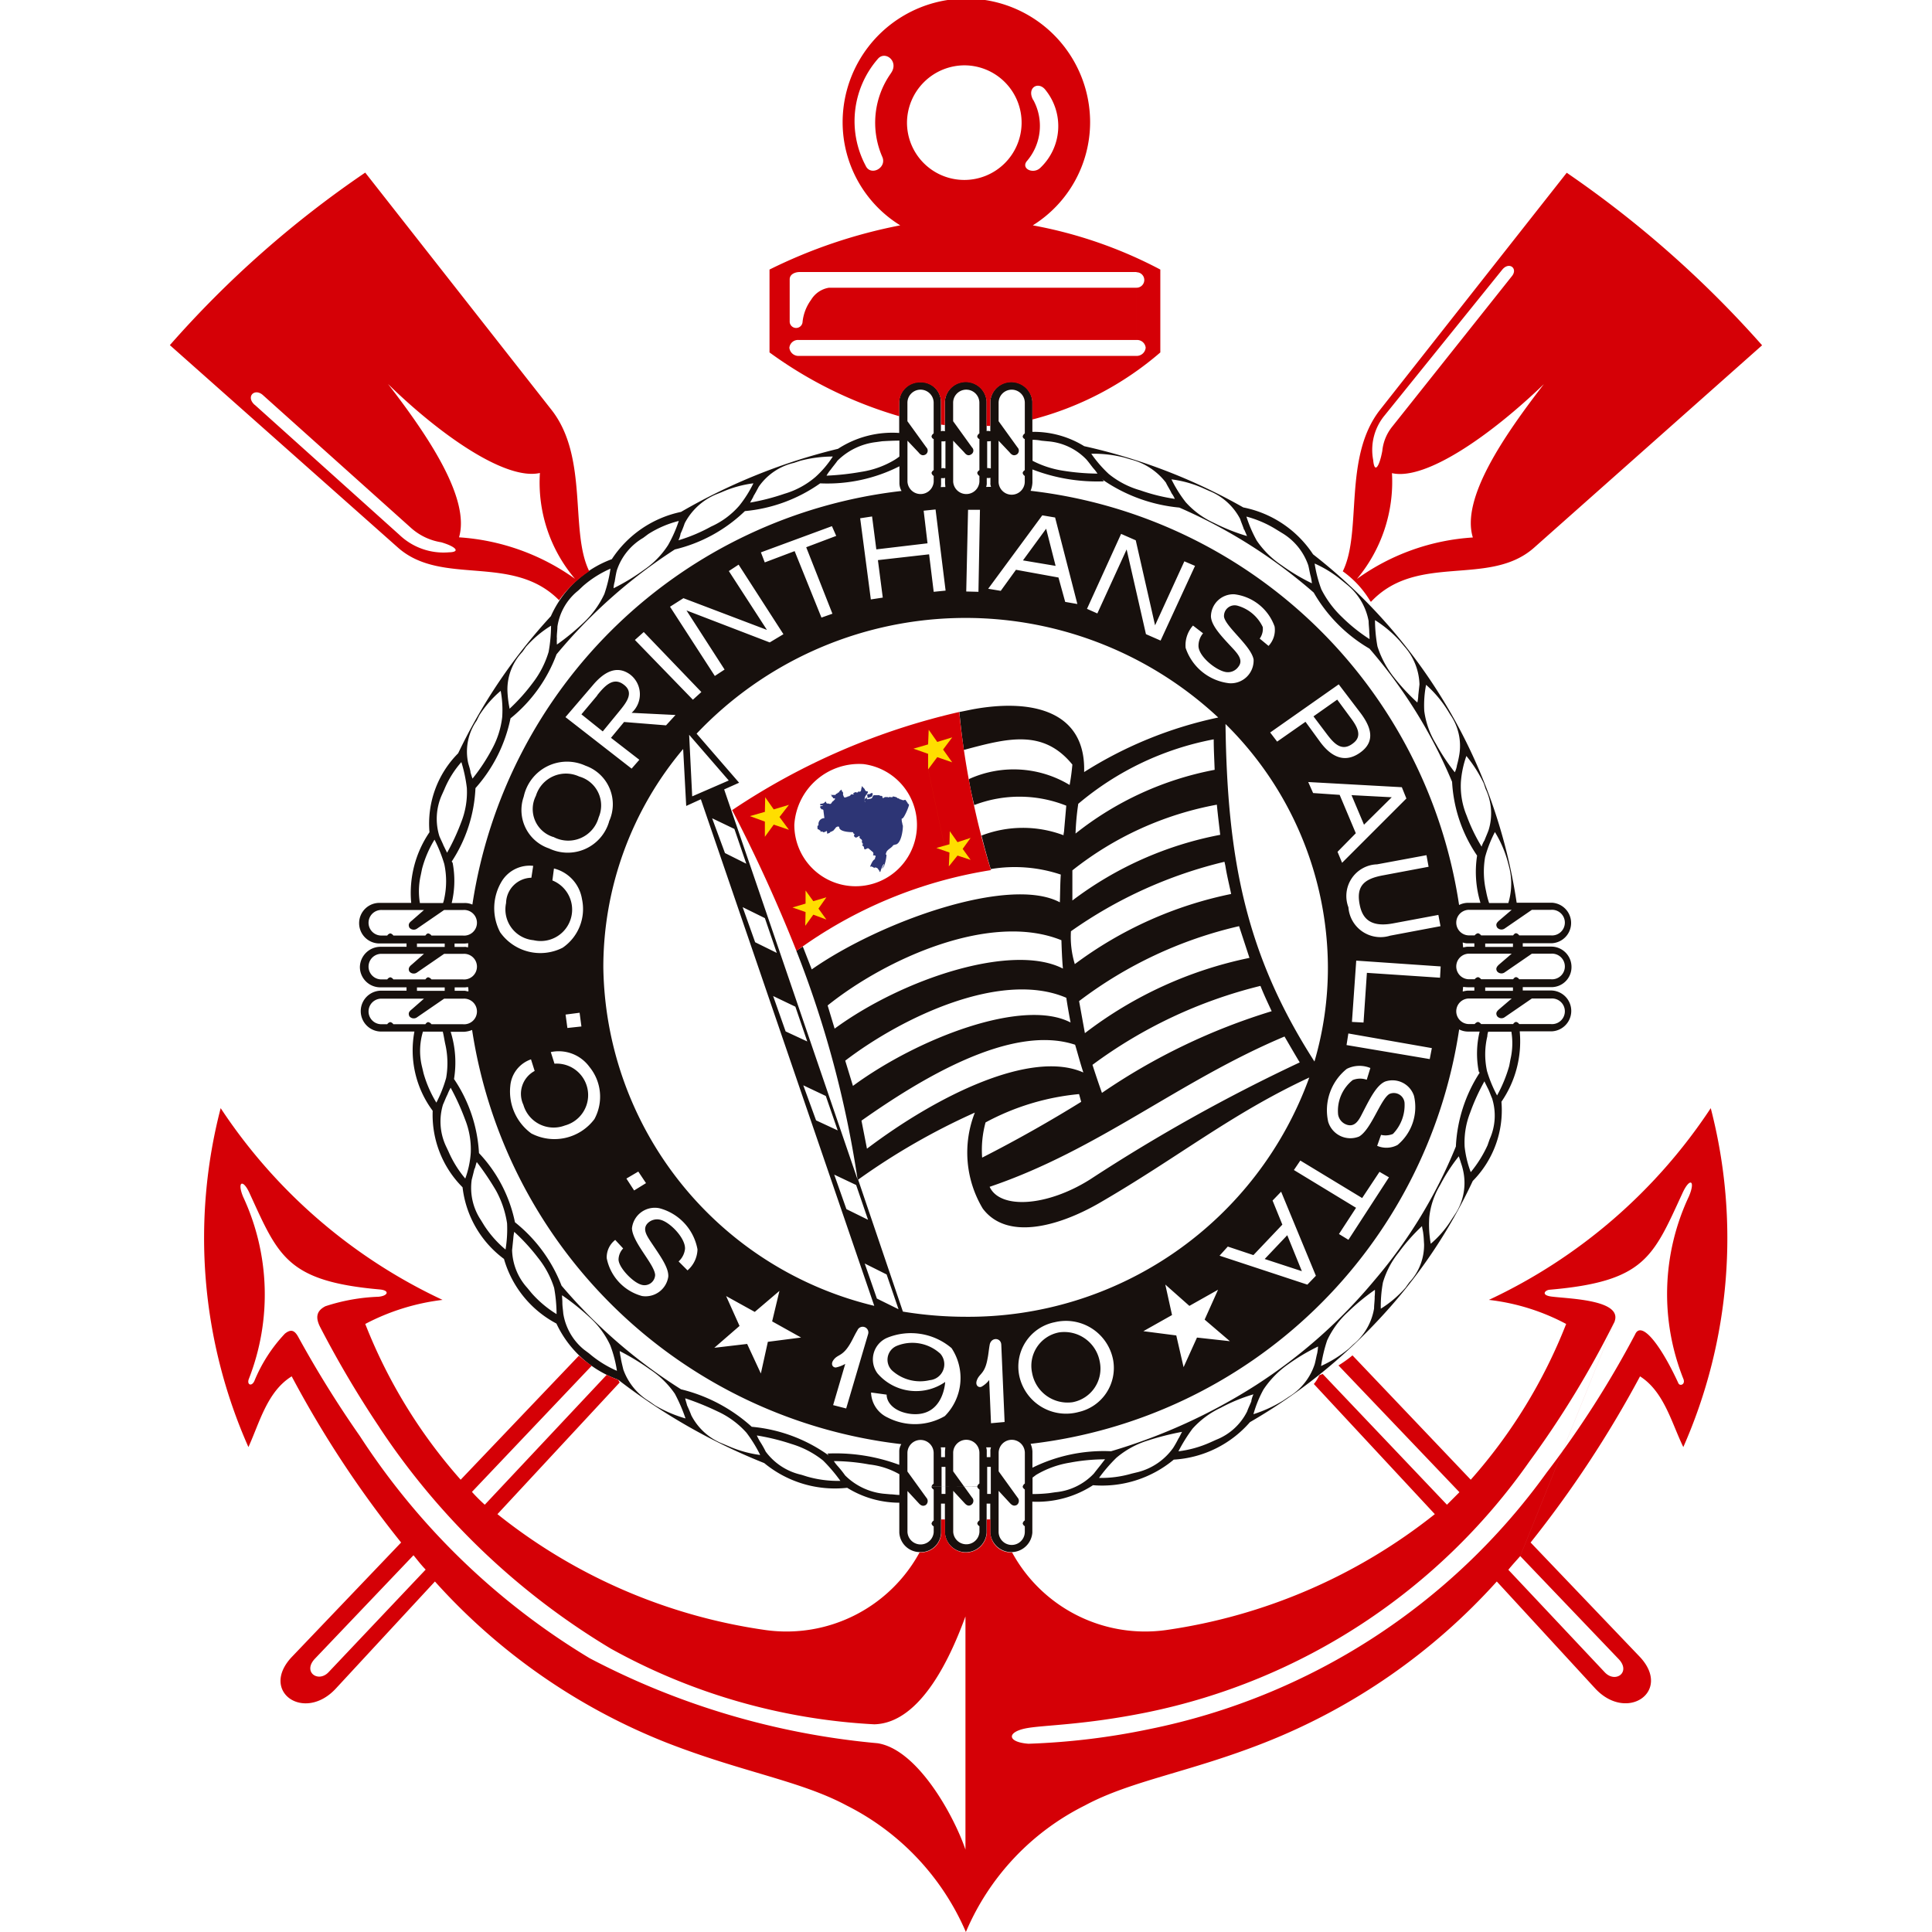 <?xml version="1.0" encoding="UTF-8"?> <svg xmlns="http://www.w3.org/2000/svg" xmlns:xlink="http://www.w3.org/1999/xlink" width="50" height="50" viewBox="0 0 50 50"><defs><clipPath id="clip-time2"><rect width="50" height="50"></rect></clipPath></defs><g id="time2" clip-path="url(#clip-time2)"><g id="Corinthians" transform="translate(-825.567 -1126.567)"><rect id="Retângulo_456" data-name="Retângulo 456" width="50" height="50" transform="translate(825.567 1126.567)" fill="none"></rect><g id="Grupo_308" data-name="Grupo 308" transform="translate(829.964 1126.567)"><path id="Caminho_1548" data-name="Caminho 1548" d="M852.726,1141.9a2.579,2.579,0,0,0-1.585.41,15.282,15.282,0,0,0-4.063,1.633,2.835,2.835,0,0,0-1.791,1.223,2.779,2.779,0,0,0-1.577,1.475,14.42,14.42,0,0,0-2.4,3.549,2.576,2.576,0,0,0-.742,2.043,2.79,2.79,0,0,0-.473,1.829h-.8a.525.525,0,1,0,0,1.049h.679v.087h-.679a.534.534,0,0,0-.528.528.527.527,0,0,0,.528.521h.679v.087h-.679a.529.529,0,0,0,0,1.057h.883a2.621,2.621,0,0,0,.473,2.051,2.652,2.652,0,0,0,.773,1.98,2.692,2.692,0,0,0,1.072,1.854,2.742,2.742,0,0,0,1.357,1.672,2.8,2.8,0,0,0,1.593,1.451,15.735,15.735,0,0,0,3.786,2.161,2.875,2.875,0,0,0,2.146.639,2.568,2.568,0,0,0,1.349.386v.773a.534.534,0,0,0,.544.505.521.521,0,0,0,.536-.505v-.749h.1v.749a.541.541,0,0,0,1.08,0v-.749h.094v.749a.546.546,0,0,0,1.089,0v-.8a2.655,2.655,0,0,0,1.57-.426,2.9,2.9,0,0,0,2.09-.662,2.837,2.837,0,0,0,1.972-.97,14.446,14.446,0,0,0,3.376-2.7,13.7,13.7,0,0,0,2.39-3.542,2.6,2.6,0,0,0,.742-2.05,2.759,2.759,0,0,0,.473-1.822h.828a.529.529,0,0,0,0-1.057h-.749v-.087h.749a.518.518,0,0,0,.512-.521.525.525,0,0,0-.512-.528h-.749v-.087h.749a.525.525,0,0,0,0-1.049h-.907a14.03,14.03,0,0,0-2.319-5.884,14.095,14.095,0,0,0-2.95-3.132,2.819,2.819,0,0,0-1.806-1.214,14.839,14.839,0,0,0-4.117-1.585,2.492,2.492,0,0,0-1.341-.371v-.789a.546.546,0,0,0-1.089,0v.773c-.016,0-.039-.008-.063-.008a.049.049,0,0,0-.032.008v-.773a.541.541,0,0,0-1.08,0v.773c-.024,0-.04-.008-.056-.008s-.023.008-.047.008v-.773a.516.516,0,0,0-.536-.5.533.533,0,0,0-.544.5v.813Zm1.554,7.217c.032.332.071.662.118.986,1.12-.3,2.05-.552,2.808.379-.016.181-.039.355-.071.528a2.8,2.8,0,0,0-2.611-.15c.039.229.087.449.142.67a3.27,3.27,0,0,1,2.382.016l-.055.631c0,.047-.016.087-.016.134a2.98,2.98,0,0,0-2.122.008c.071.292.15.576.237.868l.008.023-.008-.023a3.757,3.757,0,0,1,1.814.142c-.016.236-.016.481-.024.718-1.3-.694-4.638.489-6.421,1.736l-.2-.513-.032-.079c-.055.04-.111.071-.166.111a27.078,27.078,0,0,1,1.585,5.923l-3.454-10.1.387-.173-1.1-1.27a9.586,9.586,0,0,1,13.5-.418,10.564,10.564,0,0,0-3.471,1.412c.047-1.561-1.31-1.9-2.832-1.633-.134.024-.268.055-.4.079Zm-13.338,3.486c-.032-.087-.079-.174-.118-.268a1.514,1.514,0,0,1,.063-1.065l.064-.142a2.537,2.537,0,0,1,.442-.71,3.726,3.726,0,0,1,.142.67,2.109,2.109,0,0,1-.142.876,5.668,5.668,0,0,1-.37.8c-.024-.055-.056-.11-.079-.166Zm10.72,8.621a17.362,17.362,0,0,1,3.02-1.735,2.821,2.821,0,0,0,.205,2.484c.615.82,1.925.481,3-.134,2.059-1.191,3.416-2.311,5.45-3.258a9.379,9.379,0,0,1-8.9,6.192,10,10,0,0,1-1.617-.134l-1.159-3.416Zm11.807-3.06c-1.774-2.761-2.256-5.23-2.3-8.732a8.883,8.883,0,0,1,2.65,6.294,8.638,8.638,0,0,1-.347,2.438Zm-11.39,6.326a9.142,9.142,0,0,1-7.012-8.764,8.766,8.766,0,0,1,2.066-5.647l.079,1.474.379-.173,4.488,13.11Zm2.895-21.194a.273.273,0,0,0,.016-.111v-.119h.032a.154.154,0,0,0,.063-.008v.126a.23.23,0,0,0,.016.111Zm1.151.1a.639.639,0,0,0,.047-.213v-.339a4.65,4.65,0,0,0,1.846.308l-.032-.055c.008,0,.008,0,.008.016a4.175,4.175,0,0,0,1.98.718,13.46,13.46,0,0,1,3.478,2.2,3.972,3.972,0,0,0,1.443,1.451,12.832,12.832,0,0,1,2.138,3.447,3.737,3.737,0,0,0,.647,1.909,2.757,2.757,0,0,0,.087,1.222h-.332a.534.534,0,0,0-.221.056,12.684,12.684,0,0,0-11.09-10.719Zm11.184,11.69a.364.364,0,0,0,.126.023h.174v.087h-.174c-.039,0-.087.016-.118.016,0-.04-.008-.079-.008-.126Zm.008,1.151c.031,0,.078.008.118.008h.174v.087h-.174a.659.659,0,0,0-.126.024c0-.04.008-.087.008-.119Zm-.1,1.1a.506.506,0,0,0,.221.055h.308a2.432,2.432,0,0,0-.023,1.034l.023.031a3.842,3.842,0,0,0-.615,1.909,12.648,12.648,0,0,1-2.1,3.454,13.491,13.491,0,0,1-3.061,2.714,14.654,14.654,0,0,1-3.763,1.719,4.164,4.164,0,0,0-2.035.426v-.418a.552.552,0,0,0-.047-.2,12.692,12.692,0,0,0,11.09-10.719ZM855.1,1168.153a.262.262,0,0,0-.016.11v.143h-.094v-.143a.272.272,0,0,0-.016-.11Zm-1.183,0c0,.032-.008.079-.008.11v.143h-.1v-.143a.531.531,0,0,0-.008-.11Zm-1.136-.087a.354.354,0,0,0-.055.2v.339a4.713,4.713,0,0,0-1.862-.292l.032.04h-.008a4.032,4.032,0,0,0-1.98-.733,4.208,4.208,0,0,0-1.83-.97,13.473,13.473,0,0,1-3.092-2.682,3.9,3.9,0,0,0-1.206-1.641,3.678,3.678,0,0,0-.931-1.79,3.788,3.788,0,0,0-.646-1.917,2.658,2.658,0,0,0-.087-1.223h.355a.635.635,0,0,0,.2-.047,12.719,12.719,0,0,0,11.106,10.719Zm-11.208-11.714c-.032,0-.071-.016-.1-.016h-.253v-.087h.253c.031,0,.063-.008.095-.008a.529.529,0,0,1,.008.11Zm-.008-1.135a.2.2,0,0,0-.095-.016h-.253v-.087h.253c.031,0,.071-.008.1-.008a.571.571,0,0,1-.008.111Zm.11-1.113a.481.481,0,0,0-.2-.039h-.332a2.466,2.466,0,0,0,.024-1.041l-.024-.032a3.766,3.766,0,0,0,.615-1.9,3.889,3.889,0,0,0,.907-1.806,3.845,3.845,0,0,0,1.191-1.657,13.495,13.495,0,0,1,3.061-2.714,3.923,3.923,0,0,0,1.814-.993,4.01,4.01,0,0,0,1.948-.718,4.117,4.117,0,0,0,2.051-.442v.426a.41.41,0,0,0,.055.213,12.686,12.686,0,0,0-11.106,10.7ZM853.8,1143.3a.463.463,0,0,0,.008-.111v-.119h.047a.158.158,0,0,0,.056-.008v.126c0,.032.008.079.008.111Zm-1.072-.789a1.34,1.34,0,0,1-.111.078,2.347,2.347,0,0,1-.867.316,6.779,6.779,0,0,1-.907.1,1,1,0,0,1,.11-.158c.056-.078.119-.15.174-.229a1.7,1.7,0,0,1,.994-.481l.166-.023c.142-.008.3-.016.442-.016v.411Zm3.447-.434a1.189,1.189,0,0,1,.229.023l.166.016a1.551,1.551,0,0,1,.994.465c.063.071.118.15.181.229a.951.951,0,0,1,.11.142,5.951,5.951,0,0,1-.914-.079,2.558,2.558,0,0,1-.766-.253v-.544Zm11.792,15.318h.6a1.832,1.832,0,0,1-.024.718l-.031.166a3.581,3.581,0,0,1-.315.766,3.3,3.3,0,0,1-.26-.631,2.023,2.023,0,0,1,.008-.9.354.354,0,0,1,.023-.119Zm-11.792,11.965v-.425l.094-.071a2.479,2.479,0,0,1,.868-.315,4.951,4.951,0,0,1,.915-.087c-.039.047-.079.1-.111.142-.063.079-.126.158-.181.229a1.564,1.564,0,0,1-.993.481l-.166.024a3.9,3.9,0,0,1-.426.023Zm-3.447.024c-.079,0-.158-.016-.229-.016l-.181-.016a1.657,1.657,0,0,1-.993-.473,2.84,2.84,0,0,0-.181-.229.991.991,0,0,1-.111-.142,5.149,5.149,0,0,1,.915.087,2.018,2.018,0,0,1,.781.253v.536Zm-11.816-11.99c.024.094.04.205.063.315a2.215,2.215,0,0,1,.024.883,3.328,3.328,0,0,1-.253.639,3.079,3.079,0,0,1-.331-.757l-.039-.166a1.721,1.721,0,0,1,.023-.915Zm.008-3.329h-.6a1.852,1.852,0,0,1,.023-.725l.032-.158a2.823,2.823,0,0,1,.323-.757,3.709,3.709,0,0,1,.253.631,2.123,2.123,0,0,1,0,.892.812.812,0,0,1-.032.118Zm27.071,0a2.207,2.207,0,0,1-.079-.308,2.236,2.236,0,0,1-.024-.883,3.263,3.263,0,0,1,.253-.646,2.984,2.984,0,0,1,.332.765l.039.15a1.74,1.74,0,0,1-.024.923Zm-26.361-3.392c-.016-.1-.055-.189-.071-.284a1.4,1.4,0,0,1,.229-1.042l.071-.142a2.822,2.822,0,0,1,.552-.631,2.741,2.741,0,0,1,.039.678,2.253,2.253,0,0,1-.268.836,4.807,4.807,0,0,1-.5.757c-.024-.063-.04-.118-.056-.174Zm.979-1.829a2.76,2.76,0,0,1-.024-.284,1.412,1.412,0,0,1,.387-.993l.095-.134a2.839,2.839,0,0,1,.647-.545,3.875,3.875,0,0,1-.063.679,2.468,2.468,0,0,1-.41.8,4.893,4.893,0,0,1-.6.67c-.008-.055-.023-.119-.031-.189Zm1.254-1.649c0-.1.016-.2.016-.284a1.465,1.465,0,0,1,.537-.931l.126-.119a2.756,2.756,0,0,1,.71-.449,3.6,3.6,0,0,1-.158.655,2.408,2.408,0,0,1-.528.733,6.173,6.173,0,0,1-.7.576,1.416,1.416,0,0,1,0-.181Zm1.5-1.459c.016-.095.032-.2.055-.284a1.533,1.533,0,0,1,.679-.836l.134-.1a2.7,2.7,0,0,1,.789-.339,3.457,3.457,0,0,1-.276.623,2.243,2.243,0,0,1-.631.646,5.5,5.5,0,0,1-.781.473.743.743,0,0,1,.032-.181Zm1.7-1.223a2.544,2.544,0,0,0,.11-.276,1.622,1.622,0,0,1,.8-.742l.158-.063a2.948,2.948,0,0,1,.82-.229,3.08,3.08,0,0,1-.363.576,2.1,2.1,0,0,1-.733.544,4.259,4.259,0,0,1-.844.355.692.692,0,0,0,.055-.166Zm1.885-.97c.055-.087.095-.166.142-.253a1.53,1.53,0,0,1,.907-.615l.165-.055a3.34,3.34,0,0,1,.844-.11,2.613,2.613,0,0,1-.449.529,2.17,2.17,0,0,1-.8.434,5.778,5.778,0,0,1-.891.229c.031-.056.055-.1.087-.158Zm-7.911,15.468a1.47,1.47,0,0,1,.079-.166,6.227,6.227,0,0,1,.37.813,2.091,2.091,0,0,1,.15.875,2.415,2.415,0,0,1-.142.663,2.84,2.84,0,0,1-.434-.7l-.071-.15a1.507,1.507,0,0,1-.071-1.065c.04-.087.071-.174.119-.268Zm.7,1.932c.023-.055.031-.119.055-.174a7.112,7.112,0,0,1,.5.742,2.546,2.546,0,0,1,.284.844,3.233,3.233,0,0,1-.04.678,2.783,2.783,0,0,1-.552-.623l-.087-.142a1.5,1.5,0,0,1-.236-1.041c.024-.094.047-.181.071-.284Zm1,1.806a1.324,1.324,0,0,1,.024-.174,5.042,5.042,0,0,1,.615.67,2.4,2.4,0,0,1,.418.781,3.867,3.867,0,0,1,.063.678,2.848,2.848,0,0,1-.647-.544l-.11-.134a1.516,1.516,0,0,1-.394-.978l.031-.3Zm1.27,1.657c0-.071-.008-.126-.008-.19a6.263,6.263,0,0,1,.71.568,2.257,2.257,0,0,1,.537.726,3.152,3.152,0,0,1,.173.662,2.843,2.843,0,0,1-.718-.449l-.134-.1a1.507,1.507,0,0,1-.536-.931c-.008-.1-.024-.189-.024-.284Zm1.515,1.443a1.7,1.7,0,0,1-.032-.189,6.066,6.066,0,0,1,.781.474,2.35,2.35,0,0,1,.647.631,4.291,4.291,0,0,1,.276.639,3.352,3.352,0,0,1-.789-.339l-.142-.1a1.584,1.584,0,0,1-.679-.828c-.023-.1-.047-.189-.063-.284Zm1.712,1.215c-.016-.071-.04-.126-.047-.181a7.146,7.146,0,0,1,.836.339,2.265,2.265,0,0,1,.749.552,3.571,3.571,0,0,1,.355.576,3,3,0,0,1-.82-.229l-.15-.063a1.547,1.547,0,0,1-.813-.734c-.032-.087-.071-.174-.11-.26Zm1.893.947a1.614,1.614,0,0,1-.087-.166,5.722,5.722,0,0,1,.9.221,2.419,2.419,0,0,1,.813.426,4.141,4.141,0,0,1,.449.528,2.891,2.891,0,0,1-.86-.111l-.15-.047a1.571,1.571,0,0,1-.923-.6,2.547,2.547,0,0,0-.142-.252Zm18.741-15.562a.707.707,0,0,0-.071.157,4.458,4.458,0,0,1-.386-.8,1.984,1.984,0,0,1-.15-.876,2.56,2.56,0,0,1,.142-.67,3.461,3.461,0,0,1,.45.71l.047.142a1.467,1.467,0,0,1,.078,1.065c-.031.087-.078.19-.11.276Zm-.71-1.94a.658.658,0,0,1-.055.173,5.269,5.269,0,0,1-.49-.741,2.165,2.165,0,0,1-.3-.845,2.753,2.753,0,0,1,.047-.678,3.024,3.024,0,0,1,.544.639l.087.142a1.407,1.407,0,0,1,.229,1.025,2.591,2.591,0,0,1-.063.284Zm-1-1.807a1.07,1.07,0,0,1-.024.174,5.3,5.3,0,0,1-.607-.654,2.508,2.508,0,0,1-.426-.8,3.869,3.869,0,0,1-.063-.678,3.081,3.081,0,0,1,.646.544l.111.134a1.547,1.547,0,0,1,.394.986l-.032.291Zm-1.27-1.648a1.417,1.417,0,0,1,.008.181,4.393,4.393,0,0,1-.71-.568,2.646,2.646,0,0,1-.536-.718,3.355,3.355,0,0,1-.174-.67,3.03,3.03,0,0,1,.718.449l.134.11a1.58,1.58,0,0,1,.545.931c0,.094.016.2.016.284Zm-1.514-1.444a1.489,1.489,0,0,1,.031.181,5.2,5.2,0,0,1-.78-.465,2.374,2.374,0,0,1-.647-.639,3.362,3.362,0,0,1-.268-.623,2.844,2.844,0,0,1,.781.339l.142.087a1.563,1.563,0,0,1,.678.836c.024.094.039.2.063.284Zm-1.719-1.207.071.165a5.023,5.023,0,0,1-.852-.339,2.209,2.209,0,0,1-.734-.536,3.371,3.371,0,0,1-.37-.592,2.892,2.892,0,0,1,.82.229l.158.071a1.548,1.548,0,0,1,.8.725c.032.1.071.182.1.277Zm-1.885-.947a.7.7,0,0,1,.087.15,4.8,4.8,0,0,1-.892-.221,2.274,2.274,0,0,1-.82-.426,3.248,3.248,0,0,1-.45-.521,3.192,3.192,0,0,1,.86.1l.158.047a1.662,1.662,0,0,1,.914.6c.039.087.1.174.143.268Zm8.18,15.389c.047.087.079.189.118.276a1.482,1.482,0,0,1-.063,1.057l-.055.158a3.13,3.13,0,0,1-.434.694,2.656,2.656,0,0,1-.158-.655,2.1,2.1,0,0,1,.142-.883,5.316,5.316,0,0,1,.37-.813c.023.056.055.111.079.166Zm-.687,1.948a1.6,1.6,0,0,1,.071.276,1.463,1.463,0,0,1-.213,1.033l-.095.143a2.645,2.645,0,0,1-.545.638,2.785,2.785,0,0,1-.039-.678,2.025,2.025,0,0,1,.284-.845,4.576,4.576,0,0,1,.481-.741c.016.055.039.11.055.173Zm-.978,1.815c.016.1.016.189.023.284a1.411,1.411,0,0,1-.386.994l-.095.134a2.83,2.83,0,0,1-.639.544,3.418,3.418,0,0,1,.055-.678,2.25,2.25,0,0,1,.411-.781,4.857,4.857,0,0,1,.6-.678c.008.063.024.118.032.181Zm-1.255,1.656c0,.1-.016.2-.016.292a1.525,1.525,0,0,1-.536.931l-.118.111a3.233,3.233,0,0,1-.718.449,3.852,3.852,0,0,1,.157-.662,2.318,2.318,0,0,1,.537-.734,5.557,5.557,0,0,1,.7-.576,1.349,1.349,0,0,1-.008.189Zm-1.49,1.46c-.024.095-.039.189-.063.276a1.549,1.549,0,0,1-.67.844l-.142.095a3.462,3.462,0,0,1-.773.355,2.972,2.972,0,0,1,.26-.639,2.453,2.453,0,0,1,.631-.647,5.261,5.261,0,0,1,.781-.466,1.461,1.461,0,0,1-.023.182Zm-1.7,1.23c-.032.087-.079.174-.111.268a1.512,1.512,0,0,1-.8.733l-.158.071a2.87,2.87,0,0,1-.82.229,4.192,4.192,0,0,1,.363-.584,2.285,2.285,0,0,1,.734-.544,4.379,4.379,0,0,1,.844-.347.718.718,0,0,0-.055.173Zm-1.885.962a2.688,2.688,0,0,1-.142.253,1.608,1.608,0,0,1-.907.623l-.166.04a2.787,2.787,0,0,1-.844.111,4.074,4.074,0,0,1,.449-.521,2.314,2.314,0,0,1,.8-.442,7.14,7.14,0,0,1,.9-.229c-.032.055-.055.11-.087.165Zm-4.954-25.8h.032a.154.154,0,0,0,.063-.008v.71c-.016,0-.039-.009-.063-.009h-.032v-.693Zm-1.08-.008v.71c-.024,0-.04-.009-.056-.009a.11.11,0,0,0-.047.009v-.7h.047a.158.158,0,0,0,.056-.008Zm1.08,26.549h.094v.7h-.094v-.7Zm-1.08,0v.7h-.1v-.7h.1Zm14.687-12.407v.087h-.718v-.087Zm0-1.049h-.718v-.087h.718v.087Zm-27.646,1.049v.087h-.718v-.087Zm0-1.049h-.718v-.087h.718v.087Zm7.351-4.307-.946.411-.079-1.594,1.025,1.183Zm3.518,12.5.568.284.308.9-.56-.276-.315-.907Zm-.789-2.3.568.269.308.9-.56-.276-.315-.892Zm-.8-2.311.583.276.308.891-.56-.26-.331-.907Zm-.781-2.311.576.276.308.9-.56-.26-.323-.915Zm-.789-2.3.576.284.308.9-.56-.276-.323-.907Zm-.789-2.3.576.276.308.9-.552-.276-.332-.9Zm9.481-.379a7.62,7.62,0,0,1,3.5-1.664c0,.276.016.536.024.789a8.248,8.248,0,0,0-3.6,1.649,6.638,6.638,0,0,1,.071-.773Zm-.158,1.727a8.486,8.486,0,0,1,3.739-1.7c.024.252.056.512.087.78a9.171,9.171,0,0,0-3.826,1.7v-.789Zm-.04,1.578a11.541,11.541,0,0,1,3.976-1.8l.023.1c.039.252.1.489.15.733a10.169,10.169,0,0,0-4.046,1.815,2.416,2.416,0,0,1-.1-.852Zm.213,1.806a10.87,10.87,0,0,1,4.141-1.94l.269.821a10.445,10.445,0,0,0-4.259,1.948l-.15-.828Zm.592,2.374c-.087-.244-.166-.481-.245-.725a12.17,12.17,0,0,1,4.346-2.043l.008.016c.087.221.189.433.284.639a16.056,16.056,0,0,0-4.393,2.114Zm-3.013.766a6.321,6.321,0,0,1,2.421-.734l.055.2c-.789.49-1.688,1-2.563,1.444a2.7,2.7,0,0,1,.087-.907Zm.111,1.664c2.816-.954,4.89-2.737,7.627-3.888.134.229.26.449.394.67a44.281,44.281,0,0,0-5.426,3.029c-1.128.71-2.335.773-2.6.189Zm-3.321-1.711c1.5-1.057,3.865-2.517,5.529-1.964.071.236.134.481.213.718-1.349-.6-3.778.592-5.6,1.972l-.142-.725Zm-.418-1.554c1.5-1.144,4.054-2.342,5.719-1.625.031.213.071.434.11.639-1.223-.639-3.936.395-5.632,1.641l-.2-.655Zm-.458-1.427c1.515-1.215,4.22-2.43,6.05-1.688.008.237.016.481.039.734-1.3-.67-4.133.253-5.908,1.554l-.181-.6Zm4.228,10.814-.047-1.12a.652.652,0,0,1-.2.174c-.079.032-.166-.04-.119-.166.063-.181.205-.157.276-.559.024-.111.032-.229.056-.363.039-.2.291-.189.3,0l.086,2-.355.032ZM844.5,1157.26l-.363.039-.047-.347.363-.047.047.355Zm1.672,4.054-.308.19-.2-.308.308-.181.2.3Zm1.072,2.256-.229-.229a.517.517,0,0,0,.166-.323c.016-.268-.363-.67-.615-.749a.344.344,0,0,0-.347.079c-.142.142-.039.307.063.465.245.371.481.679.466.923a.594.594,0,0,1-.679.5,1.269,1.269,0,0,1-.914-.979.57.57,0,0,1,.22-.473l.205.221a.428.428,0,0,0-.119.284c0,.205.356.576.568.647a.276.276,0,0,0,.379-.245c-.016-.276-.583-.836-.6-1.206a.594.594,0,0,1,.71-.521,1.35,1.35,0,0,1,.986,1.065.743.743,0,0,1-.26.545Zm-1.64-14.19-.339.41.734.568-.2.229-1.712-1.333.71-.828c.253-.3.592-.544.962-.276a.645.645,0,0,1,.04.993l1.136.056-.245.268-1.088-.087Zm-.694-.687-.41.489.552.442.41-.5c.213-.26.426-.521.1-.734-.253-.165-.466.064-.655.3Zm-1.2,9.229a.986.986,0,0,1,1,.387,1.215,1.215,0,0,1,.126,1.349,1.293,1.293,0,0,1-1.633.37,1.344,1.344,0,0,1-.544-1.223.8.8,0,0,1,.536-.694l.095.3a.671.671,0,0,0-.292.876.815.815,0,0,0,1.073.536.815.815,0,0,0-.268-1.6l-.095-.3Zm1.506-5.963a1.115,1.115,0,0,1-1.554.693,1.047,1.047,0,0,1-.655-1.34,1.146,1.146,0,0,1,1.6-.8,1.058,1.058,0,0,1,.607,1.444Zm-1.444.394a.816.816,0,0,0,1.175-.505.778.778,0,0,0-.505-1.057.813.813,0,0,0-1.12.5.756.756,0,0,0,.449,1.065Zm3.612-3.55-1.5-1.546.229-.205,1.491,1.553-.221.2Zm.568-.615-1.159-1.791.347-.221,2.161.821-.986-1.523.253-.166,1.16,1.8-.355.213-2.154-.828.986,1.53-.253.166Zm2.366-3.329.678,1.719-.284.1-.694-1.72-.773.292-.1-.26,1.838-.678.111.252-.773.292Zm1.672,1.349-.276-2.1.308-.047.11.852,1.325-.157-.1-.844.308-.032.26,2.1-.308.031-.119-.97-1.325.15.126.97-.308.047Zm2.469-.205.047-2.114h.308l-.039,2.122-.315-.008Zm.568-.071,1.4-1.9.332.056.576,2.239-.315-.055-.174-.631-1.1-.2-.394.545-.332-.055Zm.9-.734.845.142-.245-.962-.6.82Zm1.657,1.254.883-1.94.379.166.5,2.2.758-1.656.276.118-.891,1.933-.379-.166-.5-2.193-.758,1.657-.268-.119Zm4.741,3.2,1.774-1.246.576.757c.244.332.4.718-.032,1.017s-.781.047-1.025-.284l-.379-.521-.734.513-.181-.237Zm1.12-.418.315.418c.2.268.41.528.725.268.237-.189.079-.442-.094-.67l-.331-.449-.615.434Zm-.135,1.7,2.422.134.118.292-1.664,1.664-.118-.284.473-.481-.418-.993-.687-.047-.126-.284Zm1.12.339.323.765.718-.71-1.041-.055Zm2.3,3.392-1.3.245a.833.833,0,0,1-1.08-.734.82.82,0,0,1,.742-1.112l1.278-.237.055.3-1.175.221c-.473.087-.71.26-.607.766.063.315.244.591.852.48l1.183-.221.055.292Zm-2.177.891,2.184.15-.016.292-1.893-.126-.087,1.286-.3-.016.111-1.585Zm-.205,1.885,2.161.379-.055.284-2.153-.363.047-.3Zm.2,4.512-1.609-.978.166-.245,1.6.97.449-.678.245.142-1.049,1.617-.245-.15.442-.678Zm-1.94-.418.9,2.177-.221.229-2.272-.749.213-.236.663.221.749-.789-.253-.623.221-.229Zm.158,1.128-.583.615.962.315-.378-.931Zm-10.767,4.07.4.055c0,.213.205.449.631.5.845.087.884-.828.884-.828a1.317,1.317,0,0,1-1.751-.221.608.608,0,0,1,.252-.923,1.625,1.625,0,0,1,1.664.268,1.4,1.4,0,0,1-.174,1.759,1.541,1.541,0,0,1-1.475.04.739.739,0,0,1-.434-.646Zm1.783-1.01a1.071,1.071,0,0,0-1.113-.2.388.388,0,0,0-.095.67,1.079,1.079,0,0,0,.939.221.414.414,0,0,0,.268-.694Zm-2.769,1.341.315-1.072a.822.822,0,0,1-.245.094c-.079,0-.142-.087-.055-.2.111-.15.236-.078.442-.442.055-.095.1-.2.174-.323a.147.147,0,0,1,.276.1l-.568,1.925-.339-.087Zm5.719-2.146a1.243,1.243,0,0,1,1.53.979,1.168,1.168,0,0,1-.892,1.34,1.238,1.238,0,0,1-1.53-.9,1.172,1.172,0,0,1,.892-1.42Zm.126.26a.879.879,0,0,0-.694,1.049.933.933,0,0,0,1.049.757.885.885,0,0,0,.7-1.057.932.932,0,0,0-1.057-.749Zm-8.921.4.655-.568-.347-.773.741.41.639-.544-.189.789.749.418-.86.111-.181.82-.355-.765-.852.1Zm13.346-.173-.852-.094-.347.766-.189-.821-.852-.11.742-.418-.174-.789.623.552.742-.418-.347.773.655.56Zm-17.495-12.234a.974.974,0,0,1,.726.789,1.214,1.214,0,0,1-.5,1.262,1.273,1.273,0,0,1-1.617-.4,1.341,1.341,0,0,1,.055-1.341.848.848,0,0,1,.8-.378l-.047.308a.669.669,0,0,0-.655.654.8.8,0,0,0,.71.962.813.813,0,0,0,.489-1.546l.04-.308Zm16.54-6.286.26.2a.5.5,0,0,0-.118.339c.016.269.449.615.7.662a.331.331,0,0,0,.331-.134c.126-.157.008-.308-.118-.449-.3-.323-.576-.6-.591-.852a.581.581,0,0,1,.607-.576,1.267,1.267,0,0,1,1.041.836.6.6,0,0,1-.157.5l-.229-.189a.427.427,0,0,0,.079-.3,1.029,1.029,0,0,0-.655-.552.276.276,0,0,0-.347.292c.055.268.7.749.765,1.1a.589.589,0,0,1-.631.615,1.35,1.35,0,0,1-1.128-.915.764.764,0,0,1,.189-.576Zm4.591,11.446-.095.308a.516.516,0,0,0-.363.008,1.017,1.017,0,0,0-.378.891.335.335,0,0,0,.236.268c.19.055.292-.1.379-.276.2-.387.37-.742.6-.844a.586.586,0,0,1,.749.37,1.275,1.275,0,0,1-.425,1.27.609.609,0,0,1-.528.023l.1-.284a.5.5,0,0,0,.308-.024,1.07,1.07,0,0,0,.3-.812.279.279,0,0,0-.394-.221c-.229.142-.466.915-.781,1.1a.6.6,0,0,1-.8-.379,1.371,1.371,0,0,1,.481-1.372.733.733,0,0,1,.607-.023Zm-9-16.344a.084.084,0,0,0,.055.071v.805a.111.111,0,0,0-.055.071.122.122,0,0,0,.055.079v.15a.339.339,0,0,1-.678-.008V1142.1l.284.3c.056.071.111.1.19.055a.119.119,0,0,0,.016-.181l-.489-.678v-.481a.339.339,0,0,1,.678.008v.789a.124.124,0,0,0-.055.079Zm-1.175,0a.083.083,0,0,0,.056.071v.805a.11.11,0,0,0-.056.071.121.121,0,0,0,.056.079v.15a.34.34,0,0,1-.679-.008V1142.1l.284.3c.055.071.11.1.181.055a.114.114,0,0,0,.023-.181l-.489-.678v-.481a.339.339,0,0,1,.679.008v.789a.122.122,0,0,0-.056.079Zm-1.183,0a.083.083,0,0,0,.056.071v.805a.11.11,0,0,0-.056.071.121.121,0,0,0,.056.079v.15a.34.34,0,0,1-.679-.008V1142.1l.284.3c.055.071.11.1.189.055a.119.119,0,0,0,.016-.181l-.49-.678v-.481a.339.339,0,0,1,.679.008v.789a.122.122,0,0,0-.056.079Zm-13.022,12.864c-.031,0-.055.024-.078.056h-.828a.125.125,0,0,0-.079-.056.123.123,0,0,0-.079.056h-.157a.331.331,0,1,1,.008-.662h1.1l-.315.276c-.071.055-.1.1-.063.181a.146.146,0,0,0,.2.024l.7-.481h.5a.332.332,0,1,1-.016.662h-.813a.134.134,0,0,0-.087-.056Zm0,1.136c-.031,0-.055.024-.078.055h-.828a.126.126,0,0,0-.079-.055.124.124,0,0,0-.079.055h-.157a.331.331,0,1,1,.008-.662h1.1l-.315.277c-.071.055-.1.11-.063.181a.146.146,0,0,0,.2.023l.7-.481h.5a.332.332,0,1,1-.016.662h-.813a.136.136,0,0,0-.087-.055Zm0,1.16c-.031,0-.055.023-.078.055h-.828a.123.123,0,0,0-.079-.055.121.121,0,0,0-.079.055h-.157a.331.331,0,1,1,.008-.662h1.1l-.315.276c-.071.055-.1.1-.063.181a.145.145,0,0,0,.2.024l.7-.481h.5a.332.332,0,1,1-.016.662h-.813a.132.132,0,0,0-.087-.055Zm28.152-2.3c-.032,0-.056.024-.079.056h-.828a.147.147,0,0,0-.079-.056.138.138,0,0,0-.087.056h-.15a.331.331,0,1,1,.008-.662h1.1l-.323.276c-.063.055-.1.1-.055.181a.146.146,0,0,0,.2.024l.7-.481h.5a.332.332,0,1,1-.008.662h-.821a.122.122,0,0,0-.078-.056Zm0,1.136c-.032,0-.056.024-.079.055h-.828a.149.149,0,0,0-.079-.055.139.139,0,0,0-.087.055h-.15a.331.331,0,1,1,.008-.662h1.1l-.323.277c-.063.055-.1.11-.055.181a.145.145,0,0,0,.2.023l.7-.481h.5a.332.332,0,1,1-.008.662h-.821a.123.123,0,0,0-.078-.055Zm0,1.16c-.032,0-.056.023-.079.055h-.828a.144.144,0,0,0-.079-.055.136.136,0,0,0-.087.055h-.15a.331.331,0,1,1,.008-.662h1.1l-.323.276c-.063.055-.1.1-.055.181a.144.144,0,0,0,.2.024l.7-.481h.5a.332.332,0,1,1-.008.662h-.821a.12.12,0,0,0-.078-.055Zm-12.771,12.021c0,.032.024.055.055.079v.8a.123.123,0,0,0-.055.079.111.111,0,0,0,.055.071v.15a.339.339,0,0,1-.678-.008v-1.057l.284.307c.056.063.111.1.19.056a.13.13,0,0,0,.016-.19l-.489-.678v-.481a.339.339,0,0,1,.678.008v.789a.124.124,0,0,0-.055.079Zm-1.175,0c0,.032.024.055.056.079v.8a.121.121,0,0,0-.056.079.11.11,0,0,0,.056.071v.15a.34.34,0,0,1-.679-.008v-1.057l.284.307c.055.063.11.1.181.056a.124.124,0,0,0,.023-.19l-.489-.678v-.481a.339.339,0,0,1,.679.008v.789a.123.123,0,0,0-.056.079h-1.183c0,.032.024.055.056.079v.8a.121.121,0,0,0-.056.079.11.11,0,0,0,.056.071v.15a.34.34,0,0,1-.679-.008v-1.057l.284.307c.055.063.11.1.189.056a.129.129,0,0,0,.016-.19l-.49-.678v-.481a.339.339,0,0,1,.679.008v.789a.123.123,0,0,0-.056.079Z" transform="translate(-833.85 -1130.695)" fill="#17100d" fill-rule="evenodd"></path><path id="Caminho_1549" data-name="Caminho 1549" d="M843.47,1174.117l-3.155,3.361a4.312,4.312,0,0,1-.332-.332l3.1-3.265a3.775,3.775,0,0,1-.332-.26l-3.06,3.21a13.494,13.494,0,0,1-2.469-4.031,5.758,5.758,0,0,1,2-.623,13.971,13.971,0,0,1-5.742-4.962,13.347,13.347,0,0,0,.718,8.771c.284-.615.481-1.436,1.12-1.83a27.273,27.273,0,0,0,2.832,4.3l-2.832,2.965c-.836.892.324,1.7,1.144.813l2.563-2.769a15.9,15.9,0,0,0,5.979,4.165c1.972.773,3.471.986,4.678,1.633a6.571,6.571,0,0,1,3.084,3.273,6.489,6.489,0,0,1,3.076-3.273c1.2-.647,2.714-.86,4.669-1.633a15.952,15.952,0,0,0,5.995-4.165l2.547,2.769c.821.884,1.988.079,1.16-.813l-2.832-2.965a28.4,28.4,0,0,0,2.832-4.3c.623.395.82,1.215,1.12,1.83a13.393,13.393,0,0,0,.71-8.771,13.965,13.965,0,0,1-5.742,4.962,5.6,5.6,0,0,1,2,.623,13.5,13.5,0,0,1-2.469,4.031l-3.061-3.218a3.015,3.015,0,0,1-.363.26l3.131,3.281-.323.324L862,1174.094c-.024.008-.055.023-.087.031a.916.916,0,0,1-.142.229l3.131,3.368a14.462,14.462,0,0,1-6.957,3,3.921,3.921,0,0,1-3.984-2.011h-.023a.527.527,0,0,1-.537-.505v-.347h-.094v.347a.541.541,0,0,1-1.08,0v-.347h-.1v.347a.521.521,0,0,1-.536.505h-.023a3.921,3.921,0,0,1-3.984,2.011,14.327,14.327,0,0,1-6.941-3l3.163-3.407c-.016-.024-.024-.047-.039-.071a2.34,2.34,0,0,1-.291-.126Zm-5,4.669c.11.134.2.253.315.371l-2.508,2.65c-.268.292-.687,0-.355-.347l2.548-2.674Zm-.876-3.3a18.7,18.7,0,0,0,5.987,5.719,15.756,15.756,0,0,0,6.815,1.956c1.238-.032,2.012-1.846,2.359-2.792v6.034c-.292-.859-1.23-2.587-2.272-2.752a19.856,19.856,0,0,1-7.453-2.2,18.388,18.388,0,0,1-5.948-5.75,28,28,0,0,1-1.593-2.563c-.095-.174-.189-.213-.347-.087a3.981,3.981,0,0,0-.789,1.223c-.071.157-.205.1-.142-.056a5.991,5.991,0,0,0-.15-4.709c-.166-.4,0-.473.173-.079.742,1.617.962,2.264,3.361,2.477.268.023.221.166-.032.189a4.931,4.931,0,0,0-1.372.245c-.213.11-.276.268-.134.544a26.821,26.821,0,0,0,1.538,2.6Zm31.961-2.752c.2-.552-1.136-.584-1.6-.639-.331-.032-.2-.174-.079-.181,2.469-.213,2.674-.852,3.432-2.493.189-.418.347-.347.173.071a5.934,5.934,0,0,0-.142,4.741c.047.142-.1.181-.134.1-.473-1.025-.962-1.625-1.12-1.262a25.454,25.454,0,0,1-2.287,3.573,16.757,16.757,0,0,1-10.286,6.642,18.227,18.227,0,0,1-3.124.378c-.552-.04-.576-.3-.063-.4.458-.087,1.475-.079,3.116-.41a15.989,15.989,0,0,0,9.907-6.492,24.882,24.882,0,0,0,2.209-3.628l-2.445,6.073,2.548,2.666c.323.339-.079.631-.355.347l-2.5-2.658c.094-.118.205-.237.308-.355l2.445-6.073Z" transform="translate(-832.166 -1138.536)" fill="#d50006" fill-rule="evenodd"></path><path id="Caminho_1550" data-name="Caminho 1550" d="M841.872,1142.1a2.96,2.96,0,0,1,.78-.749c-.512-1.033-.008-2.958-.986-4.188l-4.812-6.129a26.686,26.686,0,0,0-5.056,4.465l5.9,5.237c1.144,1.017,2.965.142,4.173,1.365Zm-4.425-5.592c1.341,1.31,3.037,2.5,3.928,2.3a3.846,3.846,0,0,0,.907,2.738,5.8,5.8,0,0,0-3-1.073c.292-1-.789-2.611-1.838-3.968Zm-3.455.536c-.236-.213,0-.442.213-.253l3.826,3.431a1.534,1.534,0,0,0,.789.379c.379.111.513.253.2.26a1.653,1.653,0,0,1-1.278-.449l-3.747-3.368Zm28.159,4.307a2.55,2.55,0,0,1,.718.781l.016.008c1.2-1.278,3.061-.37,4.22-1.4l5.9-5.237a27.449,27.449,0,0,0-5.056-4.465l-4.827,6.129c-.97,1.23-.458,3.155-.97,4.188Zm4.125-7.8c.182-.229.426-.032.245.174l-3.092,3.888a1.181,1.181,0,0,0-.253.623c-.079.426-.205.592-.236.237a1.4,1.4,0,0,1,.3-1.16l3.036-3.762Zm1.081,2.958c-1.049,1.357-2.146,2.966-1.838,3.968a5.749,5.749,0,0,0-3,1.073,3.918,3.918,0,0,0,.907-2.738c.876.2,2.571-.993,3.928-2.3Zm-16.682.828v-.371a.533.533,0,0,1,.544-.5.516.516,0,0,1,.536.5v.592c.032,0,.063.008.1.008v-.6a.541.541,0,0,1,1.08,0v.624h.094v-.624a.546.546,0,0,1,1.089,0v.458a8.216,8.216,0,0,0,3.313-1.736v-2.145a11.481,11.481,0,0,0-3.3-1.144,3.148,3.148,0,0,0,1.483-2.666,3.2,3.2,0,0,0-6.405,0,3.139,3.139,0,0,0,1.491,2.666,13.263,13.263,0,0,0-3.383,1.144v2.145a10.817,10.817,0,0,0,3.352,1.649Zm1.7-9.079a1.483,1.483,0,1,1-1.5,1.475,1.492,1.492,0,0,1,1.5-1.475Zm-1.916.205a2.212,2.212,0,0,0-.221,2.169c.118.284-.308.505-.434.221a2.455,2.455,0,0,1,.315-2.76c.189-.229.56.063.339.37Zm3.683.694c-.181-.324.142-.505.324-.253a1.487,1.487,0,0,1-.134,2c-.174.181-.505.039-.363-.158a1.4,1.4,0,0,0,.174-1.593Zm2.674,4.456a.2.2,0,1,1,0,.4h-7.959a.664.664,0,0,0-.465.315,1.168,1.168,0,0,0-.221.584.167.167,0,0,1-.332-.016v-1.1c0-.134.142-.189.26-.189h8.716v1.759a.222.222,0,0,1,.237.2.234.234,0,0,1-.237.212h-8.74a.236.236,0,0,1-.244-.212.224.224,0,0,1,.244-.2h8.74v-1.759Z" transform="translate(-831.799 -1126.567)" fill="#d50006" fill-rule="evenodd"></path><path id="Caminho_1551" data-name="Caminho 1551" d="M858.3,1152.682a17.555,17.555,0,0,0-5.877,2.54,39.739,39.739,0,0,1,1.664,3.644,11.586,11.586,0,0,1,5.033-2.091,21.156,21.156,0,0,1-.82-4.094Zm-2.477,1.349a1.587,1.587,0,1,1-1.791,1.569,1.679,1.679,0,0,1,1.791-1.569Z" transform="translate(-837.872 -1134.256)" fill="#d50006" fill-rule="evenodd"></path><path id="Caminho_1552" data-name="Caminho 1552" d="M853.461,1156.1l.229-.315.394.134-.245-.331.245-.315-.394.118-.221-.315-.008.379-.387.11.387.142v.395Zm1.048,2.3.205-.284.339.126-.205-.284.205-.292-.339.1-.2-.276v.339l-.339.1.339.119-.008.347Zm3.716-1.538.221-.276.339.111-.205-.284.205-.284-.339.11-.2-.284-.008.339-.339.095.339.118-.016.356-.536-2.508.236-.316.387.134-.236-.331.236-.315-.387.118-.221-.315-.016.379-.379.11.379.134v.4l.536,2.508Z" transform="translate(-838.063 -1134.444)" fill="#ffde00" fill-rule="evenodd"></path><path id="Caminho_1553" data-name="Caminho 1553" d="M856.985,1155.6c0-.023-.032-.023-.063,0a.1.1,0,0,0-.024.016c0-.008-.016,0-.016-.008-.016.008-.04,0-.04.032a.034.034,0,0,0,.008.023c-.008.048.016.056.047.032a.062.062,0,0,0,.032-.008c0,.008.04-.016.04-.024a.113.113,0,0,1,.016-.031c-.008-.016-.008-.024,0-.032Zm-.047,1.885c.016-.008.024.008.039.008a.152.152,0,0,1,.039.024l.008.008.008-.008c0-.008.008-.008.016-.008.078.008.071.048.11.087a.035.035,0,0,0,.008.024c.008.008.016.008.016,0s.008-.016.008-.024a.756.756,0,0,1,.071-.165c0-.008.008-.008.008,0h.008v.008c.008,0,0,.008-.008.016s-.008,0-.008.008a.127.127,0,0,1-.016.039.008.008,0,0,1-.008.008c-.008.008-.008.008-.008.016s0,.008.008,0h.008c.008-.008.008-.008.008-.016h0c0-.016.032-.031.032-.055a1.044,1.044,0,0,0,.055-.244v-.024h0c.008-.008-.008-.016-.016-.016s-.008-.008,0-.016h0c0-.008.008-.008.008-.016.008-.079.119-.126.158-.174a.008.008,0,0,0,.008-.008c0-.008.016-.016.023-.024s.008-.008.016-.008h.008c.008,0,.008-.008.016-.008.15,0,.205-.339.205-.489a.191.191,0,0,1-.016-.063.375.375,0,0,1-.016-.1v-.016h0c0-.008.008,0,.016-.008.047-.008.174-.308.174-.355,0-.009-.008-.009-.008-.016h-.008c0-.008,0-.008-.008-.008s-.008-.008-.008-.016-.008-.009-.008-.016h-.008a.029.029,0,0,0-.008-.023c-.016-.008-.016-.024-.023-.032l-.008-.008-.008-.008h-.016a.017.017,0,0,0-.016.016c-.008,0-.008,0-.008-.008h-.008c-.016-.008-.016,0-.031,0a.128.128,0,0,0-.071-.024v-.008a.084.084,0,0,0-.039-.016c-.008,0-.016,0-.016-.008-.016-.024-.1-.04-.119-.04a.008.008,0,0,1-.008.008.017.017,0,0,1-.016.016h-.008c0-.008-.008-.008-.016-.008h0c-.016,0-.016.008-.024,0h-.008c-.008-.016-.008,0-.008,0s-.008,0-.008,0a.008.008,0,0,0-.008.008h-.024v-.008h-.071c-.016,0-.071.047-.063.032s.008-.008.008-.016h-.008a.008.008,0,0,0-.008-.008h0v-.016h.008a.008.008,0,0,0-.008-.008l-.008-.008c-.008,0-.008,0-.016-.008h-.04c-.008,0,0-.016-.008-.016h-.142c-.024,0-.039.04-.047.055v.008h-.008v.009l-.008.008h0a.193.193,0,0,1-.064.016.276.276,0,0,1-.047.008c-.016,0,0-.016,0-.016h0c-.008,0-.016,0-.016-.008v-.008c0-.009,0-.016-.008-.016v-.008a.008.008,0,0,0-.008.008v.016c0,.008-.016.016-.023.016a.017.017,0,0,0-.016.016c0,.008-.008.008-.008.016s0,.023.008.023l.008.008v.008h.008c.008.008.008.008.008.016H856.8l-.008-.008c-.008,0-.008,0-.008-.008s-.008-.008-.008-.008-.008-.008-.008-.016v-.016a.079.079,0,0,1,.008-.032c.008-.008.008-.032.008-.047l.008-.008c.008-.008.008-.016.016-.024v-.008c0-.008.008-.008.016-.008l.008-.008v-.009c.008-.008,0-.016.016-.023,0-.008.008-.008.008-.016s.008-.024,0-.032-.032,0-.055-.016a.125.125,0,0,1-.024-.047h0l-.016-.016a.008.008,0,0,0-.008-.008c-.087-.095-.032-.032-.064.008v.008c0,.024-.008.071-.039.079-.008,0-.008,0-.008-.008s-.008,0-.016.008h0a.008.008,0,1,0-.016,0h0a.008.008,0,0,0-.008.008v.008a.239.239,0,0,1-.078-.008c-.008,0-.008.016-.024.024h-.008c-.008,0-.008-.008-.008,0s-.008,0-.008.008.008.008.016.008h0v.016h-.008l-.008.009c-.008,0-.008-.009-.016-.009a.057.057,0,0,0-.047.016l-.008.008c0,.008,0,.016-.016.016h-.008c-.008,0-.008,0-.008.008s-.008.008-.016.008-.016-.008-.016,0h-.008v.008c-.008,0-.008.008-.016.008h-.024c-.055.055-.079-.079-.079-.079.016-.031-.008-.055-.023-.071l-.008-.008v-.016c0-.008,0-.016-.008-.016s-.063.047-.063.063-.008.008-.016.008a.008.008,0,0,0-.008.008h-.008s-.008,0-.008.008v.008a.029.029,0,0,1-.023.008h-.008l-.008.008v.008a.03.03,0,0,1-.031.016H855.9s-.008.008,0,.008h.008c.008,0,.008,0,.008.008h.008v.024c.008.008.008.008.016.008s.008.016.016.023v.009c.008.008.008.008.023.008.047,0,.04.016-.008.063a.2.2,0,0,1-.032.024c-.016.023-.023.047-.047.055-.008.008-.016,0-.039,0l-.008-.008h-.031c-.016.008-.032-.016-.039-.04v-.008a.029.029,0,0,0-.024.008l-.023.023c-.032.024-.063.016-.1.032h-.008v.016c.008.008.008.008.016.008,0,.016.008.016.016.008h.032c.008.016.008.016,0,.016-.111,0-.039.063-.024.087h.024a.008.008,0,0,1,.008.008.017.017,0,0,1,.016.016l.024.189c.008.016,0,.016-.016.016a.153.153,0,0,0-.134.173c0,.016,0,.016-.008.016-.031,0-.016.071-.016.087s.016.008.039.023c.008.008.016.008.016.016s.008,0,.016.008h.008v.008a.023.023,0,0,1-.008.016l.008.008c.016-.008.047-.016.055,0l.008.008h.016c.032,0,.056-.024.079-.032h0v.008c.008.008.008.008.008.024,0,.071.024.023.056.023.008,0,.008-.008.016-.008v-.008a.008.008,0,0,1,.008-.008c.016-.008.1-.039.1-.063a.008.008,0,0,0,.008-.008l.008-.008h0c0-.008,0-.008.008-.008l.008-.008c.008-.008.008-.023.016-.023a.008.008,0,0,1,.008-.008c.032-.024.063-.024.078-.008v.008c.008.11.245.126.339.126.016,0,.032.008.024.016s0,.016.008.016.016.016.024.016v.016a.027.027,0,0,1-.008.016c-.016.016.008.04.032.056s.055-.016.079-.024l.008-.008v-.008a.135.135,0,0,1,.024.016c.008.008-.016.024,0,.032.008.032.055.032.063.079,0,.008-.008.016-.008.031s.016,0,.016.009-.016.016-.008.023a.029.029,0,0,0,.023.008v.008c.008.008-.008.016-.016.024s-.008.008,0,.008v.008a.008.008,0,0,0,.008.008c.008,0,.008,0,.008.008l.016.016a.008.008,0,0,1,.008.008h0c0,.024.008.032.008.047a.017.017,0,0,0,.016.016c.039,0,.063-.04.095-.024l.118.1a.08.08,0,0,1,.008.024v.032a.008.008,0,0,0-.008.008v.008c0,.008.008.008.024.008.079.008.024.039.024.094a.008.008,0,0,1-.008.008c-.055.031-.094.134-.118.189,0,.008.008,0,.016,0Z" transform="translate(-838.796 -1135.059)" fill="#2d3575" fill-rule="evenodd"></path></g></g></g></svg> 